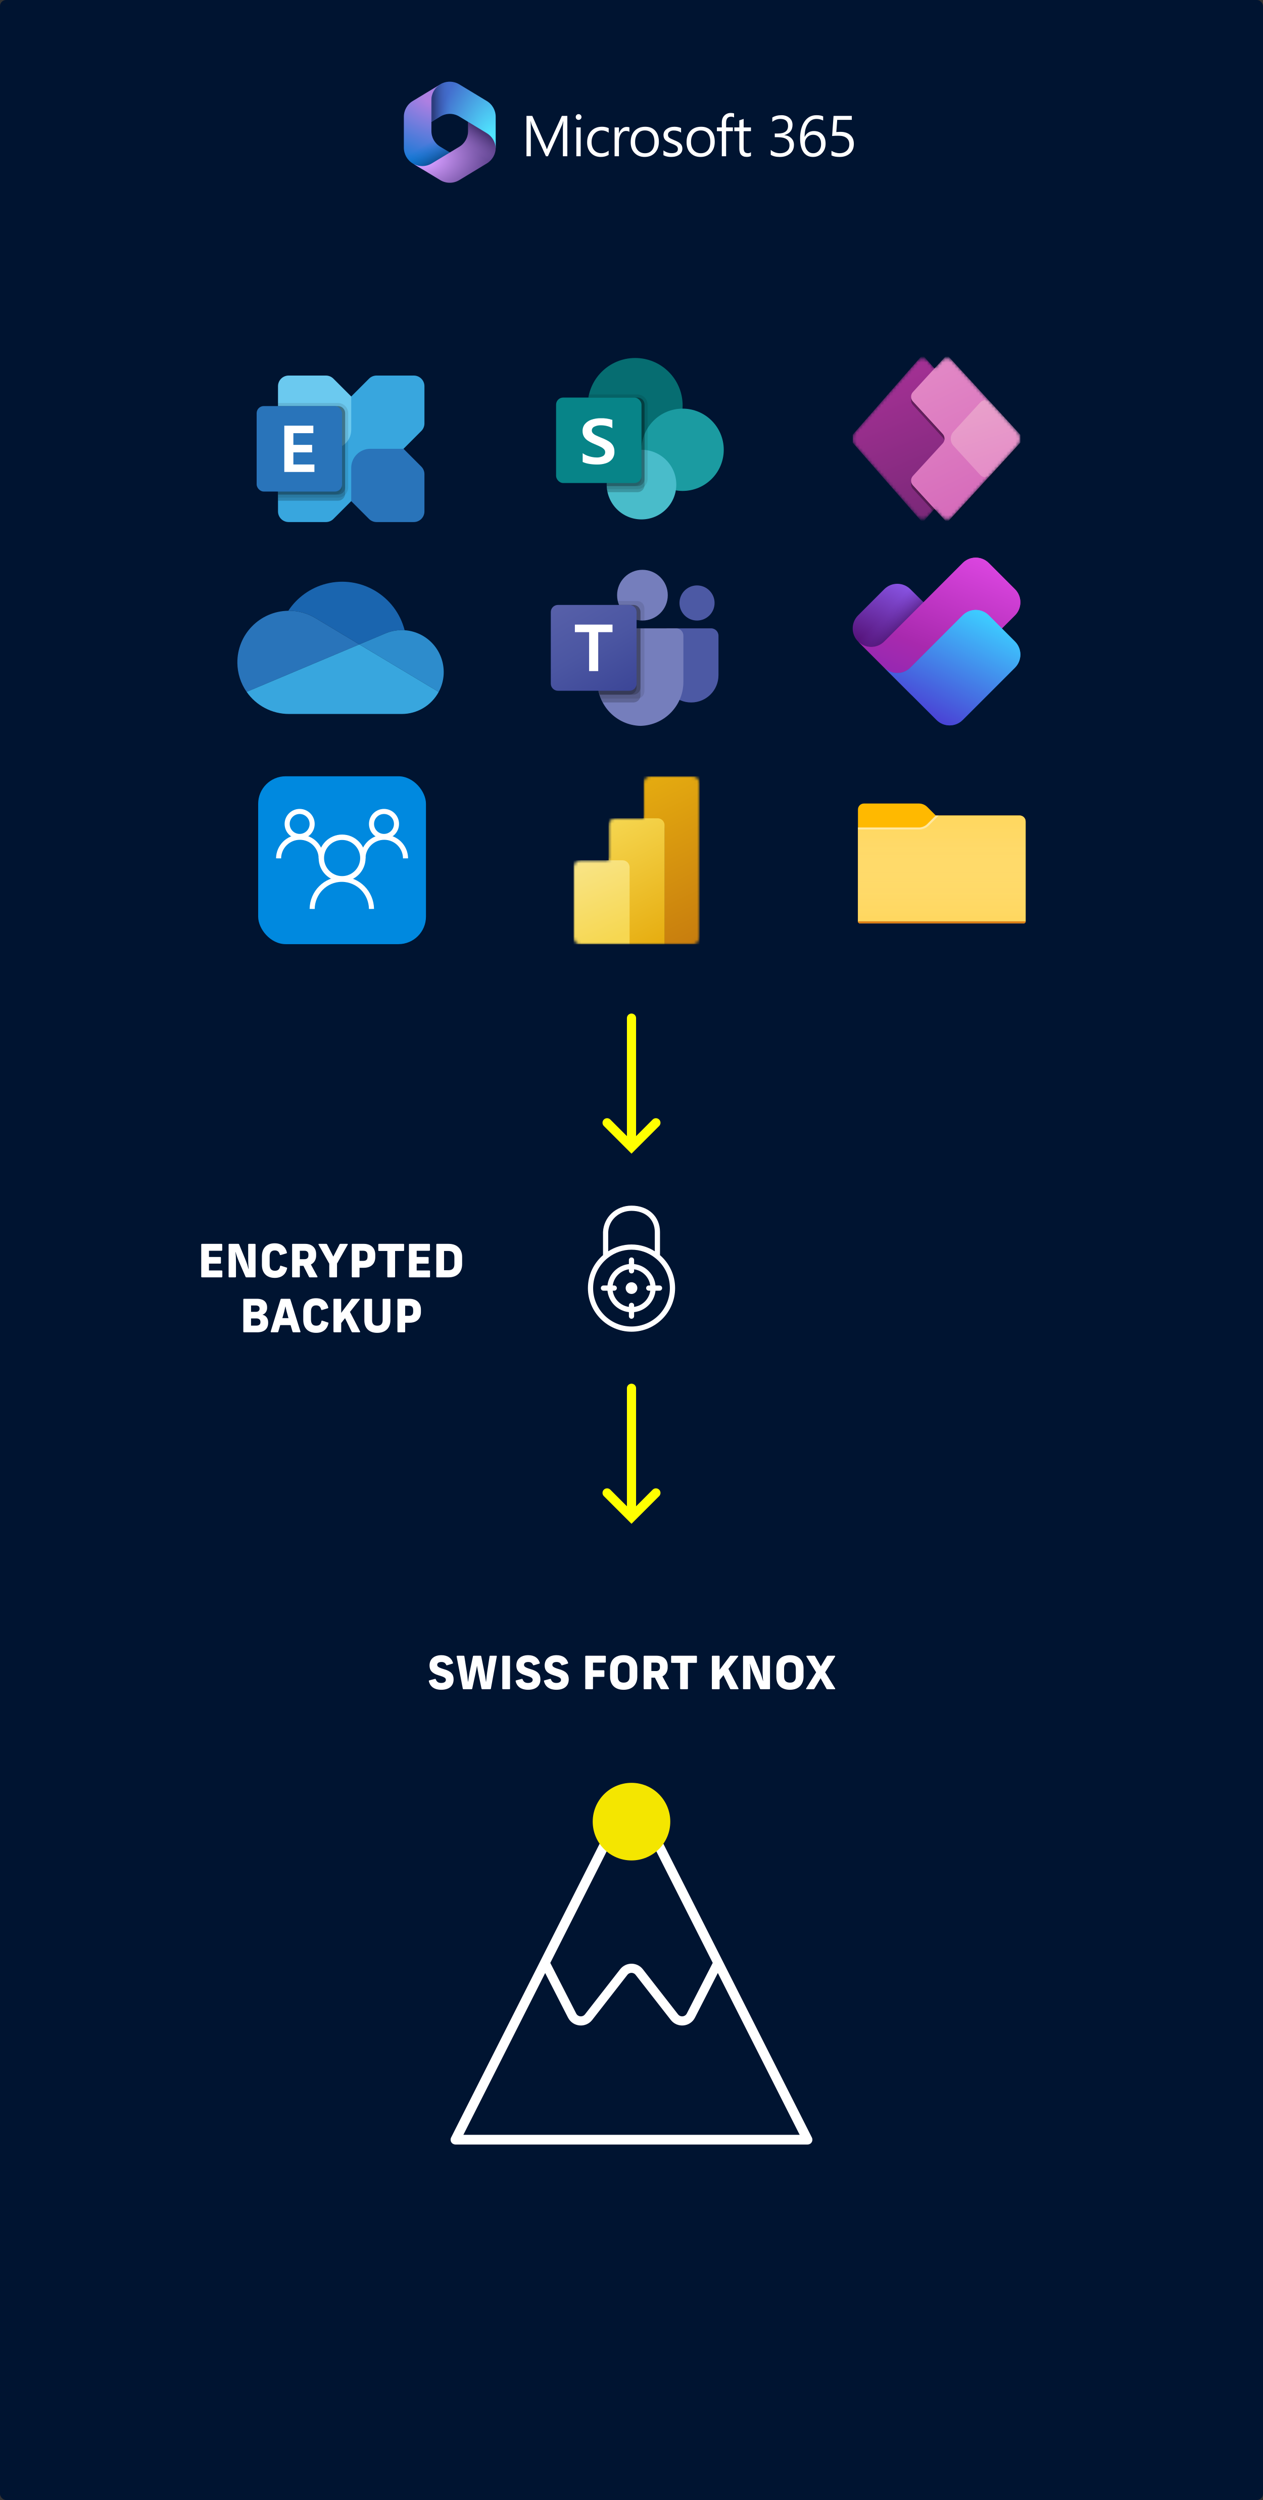 <?xml version="1.0" encoding="UTF-8"?>
<svg id="Icons" xmlns="http://www.w3.org/2000/svg" version="1.1" xmlns:xlink="http://www.w3.org/1999/xlink" viewBox="0 0 414 819.058">
  <rect x="0" y="0" width="414" height="819.058" fill="#333333" stroke="none"/>
  <!-- Generator: Adobe Illustrator 29.8.1, SVG Export Plug-In . SVG Version: 2.1.1 Build 2)  -->
  <defs>
    <style>
      .st0 {
        fill: #4c59a4;
      }

      .st1 {
        fill: url(#Unbenannter_Verlauf_20);
      }

      .st2 {
        fill-opacity: .24;
      }

      .st3 {
        fill: #078488;
      }

      .st4 {
        fill: #066d71;
      }

      .st5 {
        fill: url(#Unbenannter_Verlauf_8);
      }

      .st6 {
        clip-path: url(#clippath-4);
      }

      .st7, .st8, .st9, .st10, .st11, .st12 {
        fill: none;
      }

      .st7, .st9, .st11 {
        stroke: #fff;
      }

      .st7, .st10, .st12 {
        stroke-width: 3px;
      }

      .st13 {
        mask: url(#mask-1);
      }

      .st14 {
        fill: #001431;
      }

      .st15 {
        fill: url(#Unbenannter_Verlauf_3);
      }

      .st16 {
        fill: url(#Unbenannter_Verlauf_15);
      }

      .st17, .st18 {
        fill: #fff;
      }

      .st19 {
        mask: url(#mask);
      }

      .st20 {
        fill-opacity: .18;
      }

      .st21 {
        fill: #757ebc;
      }

      .st22 {
        fill: url(#Unbenannter_Verlauf_7);
      }

      .st23 {
        fill: url(#Unbenannter_Verlauf_12);
      }

      .st24 {
        fill: #1a65af;
      }

      .st25 {
        fill: url(#Unbenannter_Verlauf_6);
      }

      .st9 {
        stroke-width: 1.661px;
      }

      .st9, .st11 {
        stroke-miterlimit: 10;
      }

      .st26 {
        fill-opacity: .32;
      }

      .st27 {
        fill: url(#Unbenannter_Verlauf_5);
      }

      .st28 {
        fill: #6bc9ef;
      }

      .st29 {
        fill: url(#Unbenannter_Verlauf_19);
      }

      .st18 {
        opacity: .4;
      }

      .st18, .st30, .st31 {
        isolation: isolate;
      }

      .st32 {
        fill: #1b9ba1;
      }

      .st33 {
        clip-path: url(#clippath-1);
      }

      .st34 {
        fill: #49bcca;
      }

      .st35 {
        fill: url(#Unbenannter_Verlauf_10);
      }

      .st36 {
        fill: #da7b16;
      }

      .st10 {
        stroke-linejoin: round;
      }

      .st10, .st12 {
        stroke: #ff0;
        stroke-linecap: round;
      }

      .st37 {
        clip-path: url(#clippath-3);
      }

      .st38 {
        fill: #38a6de;
      }

      .st11 {
        stroke-width: 1.769px;
      }

      .st39 {
        fill: #0089df;
      }

      .st40 {
        fill: url(#Unbenannter_Verlauf_11);
      }

      .st41 {
        fill: url(#Unbenannter_Verlauf_17);
      }

      .st42 {
        fill: #ffb900;
      }

      .st43 {
        fill: url(#Unbenannter_Verlauf_22);
      }

      .st44 {
        fill: url(#Unbenannter_Verlauf_14);
      }

      .st30 {
        opacity: .2;
      }

      .st30, .st31 {
        fill: #010101;
      }

      .st45 {
        fill: url(#Unbenannter_Verlauf_4);
      }

      .st46 {
        fill: #f4e600;
      }

      .st47 {
        fill: #2d8ccc;
      }

      .st48 {
        fill: #2974ba;
      }

      .st31 {
        opacity: .1;
      }

      .st49 {
        clip-path: url(#clippath-2);
      }

      .st50 {
        fill: url(#Unbenannter_Verlauf_9);
      }

      .st51 {
        fill: url(#Unbenannter_Verlauf_18);
      }

      .st52 {
        clip-path: url(#clippath);
      }

      .st53 {
        fill: #ffd75e;
      }

      .st54 {
        fill: url(#Unbenannter_Verlauf_2);
      }

      .st55 {
        fill: url(#Unbenannter_Verlauf_13);
      }

      .st56 {
        fill: url(#Unbenannter_Verlauf_16);
      }

      .st57 {
        fill-opacity: .2;
      }
    </style>
    <radialGradient id="Unbenannter_Verlauf_9" data-name="Unbenannter Verlauf 9" cx="-3229.854" cy="1230.835" fx="-3229.854" fy="1230.835" r=".753" gradientTransform="translate(-104729.371 75838.256) rotate(110.528) scale(33.366 -58.197)" gradientUnits="userSpaceOnUse">
      <stop offset=".064" stop-color="#ae7fe2"/>
      <stop offset="1" stop-color="#0078d4"/>
    </radialGradient>
    <linearGradient id="Unbenannter_Verlauf_6" data-name="Unbenannter Verlauf 6" x1="147.279" y1="1224.767" x2="143.696" y2="1230.964" gradientTransform="translate(0 1275.793) scale(1 -1)" gradientUnits="userSpaceOnUse">
      <stop offset="0" stop-color="#114a8b"/>
      <stop offset="1" stop-color="#0078d4" stop-opacity="0"/>
    </linearGradient>
    <radialGradient id="Unbenannter_Verlauf_5" data-name="Unbenannter Verlauf 5" cx="-3086.714" cy="1158.282" fx="-3086.714" fy="1158.282" r=".753" gradientTransform="translate(98417.519 9610.272) rotate(-8.367) scale(31.05 -20.511)" gradientUnits="userSpaceOnUse">
      <stop offset=".134" stop-color="#d59dff"/>
      <stop offset="1" stop-color="#5e438f"/>
    </radialGradient>
    <linearGradient id="Unbenannter_Verlauf_4" data-name="Unbenannter Verlauf 4" x1="156.081" y1="1233.986" x2="152.242" y2="1228.481" gradientTransform="translate(0 1275.793) scale(1 -1)" gradientUnits="userSpaceOnUse">
      <stop offset="0" stop-color="#493474"/>
      <stop offset="1" stop-color="#8c66ba" stop-opacity="0"/>
    </linearGradient>
    <radialGradient id="Unbenannter_Verlauf_7" data-name="Unbenannter Verlauf 7" cx="-3320.907" cy="1156.664" fx="-3320.907" fy="1156.664" r=".753" gradientTransform="translate(-68139.933 -67336.672) rotate(-165.772) scale(24.923 -41.955)" gradientUnits="userSpaceOnUse">
      <stop offset=".059" stop-color="#50e6ff"/>
      <stop offset="1" stop-color="#436dcd"/>
    </radialGradient>
    <linearGradient id="Unbenannter_Verlauf_8" data-name="Unbenannter Verlauf 8" x1="142.145" y1="1238.114" x2="147.798" y2="1238.114" gradientTransform="translate(0 1275.793) scale(1 -1)" gradientUnits="userSpaceOnUse">
      <stop offset="0" stop-color="#2d3f80"/>
      <stop offset="1" stop-color="#436dcd" stop-opacity="0"/>
    </linearGradient>
    <linearGradient id="Unbenannter_Verlauf_3" data-name="Unbenannter Verlauf 3" x1="185.432" y1="-1283.699" x2="203.783" y2="-1251.917" gradientTransform="translate(0 1480.058)" gradientUnits="userSpaceOnUse">
      <stop offset="0" stop-color="#5760a9"/>
      <stop offset=".5" stop-color="#4b56a2"/>
      <stop offset="1" stop-color="#3c4697"/>
    </linearGradient>
    <clipPath id="clippath">
      <rect class="st8" x="279.504" y="182.695" width="54.963" height="54.963"/>
    </clipPath>
    <linearGradient id="Unbenannter_Verlauf_16" data-name="Unbenannter Verlauf 16" x1="299.748" y1="1080.01" x2="290.062" y2="1059.318" gradientTransform="translate(0 1273.903) scale(1 -1)" gradientUnits="userSpaceOnUse">
      <stop offset="0" stop-color="#8752e0"/>
      <stop offset="1" stop-color="#541278"/>
    </linearGradient>
    <linearGradient id="Unbenannter_Verlauf_15" data-name="Unbenannter Verlauf 15" x1="297.532" y1="1064.672" x2="289.655" y2="1072.406" gradientTransform="translate(0 1273.903) scale(1 -1)" gradientUnits="userSpaceOnUse">
      <stop offset=".122" stop-color="#3d0d59"/>
      <stop offset="1" stop-color="#7034b0" stop-opacity="0"/>
    </linearGradient>
    <linearGradient id="Unbenannter_Verlauf_14" data-name="Unbenannter Verlauf 14" x1="317.595" y1="1092.866" x2="298.1" y2="1046.104" gradientTransform="translate(0 1273.903) scale(1 -1)" gradientUnits="userSpaceOnUse">
      <stop offset="0" stop-color="#db45e0"/>
      <stop offset="1" stop-color="#6c0f71"/>
    </linearGradient>
    <linearGradient id="Unbenannter_Verlauf_13" data-name="Unbenannter Verlauf 13" x1="317.595" y1="1092.866" x2="298.1" y2="1046.104" gradientTransform="translate(0 1273.903) scale(1 -1)" gradientUnits="userSpaceOnUse">
      <stop offset="0" stop-color="#db45e0"/>
      <stop offset=".677" stop-color="#a829ae"/>
      <stop offset="1" stop-color="#8f28b3"/>
    </linearGradient>
    <linearGradient id="Unbenannter_Verlauf_12" data-name="Unbenannter Verlauf 12" x1="316.547" y1="1075.045" x2="307.387" y2="1037.26" gradientTransform="translate(0 1273.903) scale(1 -1)" gradientUnits="userSpaceOnUse">
      <stop offset="0" stop-color="#3dcbff"/>
      <stop offset="1" stop-color="#00479e"/>
    </linearGradient>
    <linearGradient id="Unbenannter_Verlauf_11" data-name="Unbenannter Verlauf 11" x1="320.735" y1="1073.305" x2="303.118" y2="1038.93" gradientTransform="translate(0 1273.903) scale(1 -1)" gradientUnits="userSpaceOnUse">
      <stop offset="0" stop-color="#3dcbff"/>
      <stop offset="1" stop-color="#4a40d4"/>
    </linearGradient>
    <clipPath id="clippath-1">
      <rect class="st8" x="279.504" y="116.249" width="54.963" height="54.963"/>
    </clipPath>
    <clipPath id="clippath-2">
      <rect class="st8" x="279.504" y="116.249" width="54.963" height="54.963"/>
    </clipPath>
    <clipPath id="clippath-3">
      <rect class="st8" x="279.504" y="116.249" width="54.963" height="54.963"/>
    </clipPath>
    <mask id="mask" x="278.359" y="116.249" width="57.253" height="56.108" maskUnits="userSpaceOnUse">
      <g id="mask0">
        <path class="st17" d="M280.338,141.468c-1.133,1.295-1.133,3.229,0,4.524l20.343,23.25c.912,1.043,2.535,1.043,3.447,0l2.191-2.504,2.412,2.632c.908.99,2.469.99,3.376,0l21.375-23.319c1.204-1.313,1.204-3.329,0-4.642l-21.375-23.319c-.908-.99-2.469-.99-3.376,0l-2.412,2.632-2.191-2.504c-.912-1.043-2.535-1.043-3.447,0l-20.343,23.25Z"/>
      </g>
    </mask>
    <linearGradient id="Unbenannter_Verlauf_19" data-name="Unbenannter Verlauf 19" x1="314.571" y1="1100.409" x2="282.509" y2="1178.846" gradientTransform="translate(0 1273.903) scale(1 -1)" gradientUnits="userSpaceOnUse">
      <stop offset="0" stop-color="#742774"/>
      <stop offset="1" stop-color="#bb35a4"/>
    </linearGradient>
    <linearGradient id="Unbenannter_Verlauf_18" data-name="Unbenannter Verlauf 18" x1="300.034" y1="1158.712" x2="326.37" y2="1103.749" gradientTransform="translate(0 1273.903) scale(1 -1)" gradientUnits="userSpaceOnUse">
      <stop offset="0" stop-color="#e48cc7"/>
      <stop offset="1" stop-color="#d467b9"/>
    </linearGradient>
    <linearGradient id="Unbenannter_Verlauf_17" data-name="Unbenannter Verlauf 17" x1="319.519" y1="1142.522" x2="327.534" y2="1117.903" gradientTransform="translate(0 1273.903) scale(1 -1)" gradientUnits="userSpaceOnUse">
      <stop offset="0" stop-color="#e9a1cb"/>
      <stop offset="1" stop-color="#e48cc7"/>
    </linearGradient>
    <clipPath id="clippath-4">
      <rect class="st8" x="181.137" y="254.324" width="55.062" height="55.062"/>
    </clipPath>
    <mask id="mask-1" x="188.02" y="254.324" width="41.296" height="56.209" maskUnits="userSpaceOnUse">
      <g id="mask01" data-name="mask0">
        <path class="st17" d="M210.962,256.618c0-1.267,1.027-2.294,2.294-2.294h13.765c1.267,0,2.294,1.027,2.294,2.294v50.473c0,1.267-1.027,2.294-2.294,2.294h-36.708c-1.267,0-2.294-1.027-2.294-2.294v-22.942c0-1.267,1.027-2.294,2.294-2.294h9.177v-11.471c0-1.267,1.027-2.294,2.294-2.294h9.177v-11.471Z"/>
      </g>
    </mask>
    <linearGradient id="Unbenannter_Verlauf_20" data-name="Unbenannter Verlauf 20" x1="207.288" y1="1019.289" x2="231.491" y2="967.986" gradientTransform="translate(0 1273.903) scale(1 -1)" gradientUnits="userSpaceOnUse">
      <stop offset="0" stop-color="#e6ad10"/>
      <stop offset="1" stop-color="#c87e0e"/>
    </linearGradient>
    <linearGradient id="Unbenannter_Verlauf_10" data-name="Unbenannter Verlauf 10" x1="197.976" y1="1005.033" x2="218.331" y2="965.557" gradientTransform="translate(0 1273.903) scale(1 -1)" gradientUnits="userSpaceOnUse">
      <stop offset="0" stop-color="#f6d751"/>
      <stop offset="1" stop-color="#e6ad10"/>
    </linearGradient>
    <linearGradient id="Unbenannter_Verlauf_2" data-name="Unbenannter Verlauf 2" x1="190.552" y1="993.117" x2="201.8" y2="966.459" gradientTransform="translate(0 1273.903) scale(1 -1)" gradientUnits="userSpaceOnUse">
      <stop offset="0" stop-color="#f9e589"/>
      <stop offset="1" stop-color="#f6d751"/>
    </linearGradient>
    <linearGradient id="Unbenannter_Verlauf_22" data-name="Unbenannter Verlauf 22" x1="308.712" y1="1006.726" x2="308.712" y2="971.393" gradientTransform="translate(0 1273.903) scale(1 -1)" gradientUnits="userSpaceOnUse">
      <stop offset="0" stop-color="#fff" stop-opacity="0"/>
      <stop offset="1" stop-color="#ffd75e" stop-opacity=".3"/>
    </linearGradient>
  </defs>
  <rect class="st14" y="0" width="414" height="819.058" rx="2" ry="2"/>
  <g>
    <path class="st17" d="M140.572,550.792c-.029-.135.016-.225.165-.27l1.83-.48c.15-.045.226.015.285.15.3.81.825,1.185,1.77,1.185.99,0,1.53-.405,1.53-1.02,0-.555-.375-.9-2.34-1.47-2.22-.645-3.015-1.695-3.015-3.225,0-2.145,1.56-3.39,3.885-3.39,1.935,0,3.3.87,3.795,2.505.045.135-.016.225-.15.27l-1.8.54c-.135.045-.225-.015-.285-.15-.285-.645-.75-.93-1.545-.93-.779,0-1.38.27-1.38.945,0,.525.375.885,2.355,1.455,2.22.645,3.015,1.68,3.015,3.27,0,2.175-1.5,3.435-4.035,3.435-2.279,0-3.675-1.035-4.08-2.82Z"/>
    <path class="st17" d="M151.702,553.237l-2.024-10.545c-.03-.165.06-.24.21-.24h2.085c.135,0,.225.06.24.21l.81,5.22c.12.81.3,2.295.375,3.105h.045c.105-.705.33-2.34.495-3.12l1.095-5.22c.03-.135.12-.195.255-.195h2.205c.135,0,.226.06.255.195l1.05,5.25c.165.795.391,2.295.495,3.09h.045c.091-.855.21-2.175.346-3.09l.795-5.235c.015-.15.104-.21.239-.21h1.92c.15,0,.24.075.21.24l-1.935,10.53c-.03.135-.104.21-.24.21h-2.579c-.136,0-.226-.06-.256-.195l-1.005-4.83c-.165-.81-.33-1.8-.465-2.61h-.029c-.165.915-.33,1.83-.495,2.595l-1.051,4.845c-.029.12-.119.195-.255.195h-2.579c-.136,0-.226-.06-.256-.195Z"/>
    <path class="st17" d="M164.648,553.207v-10.529c0-.135.09-.225.225-.225h2.085c.135,0,.225.09.225.225v10.529c0,.135-.09.225-.225.225h-2.085c-.135,0-.225-.09-.225-.225Z"/>
    <path class="st17" d="M169.027,550.792c-.029-.135.016-.225.165-.27l1.83-.48c.15-.045.226.015.285.15.3.81.825,1.185,1.77,1.185.99,0,1.53-.405,1.53-1.02,0-.555-.375-.9-2.34-1.47-2.22-.645-3.015-1.695-3.015-3.225,0-2.145,1.56-3.39,3.885-3.39,1.935,0,3.3.87,3.795,2.505.045.135-.016.225-.15.27l-1.8.54c-.135.045-.225-.015-.285-.15-.285-.645-.75-.93-1.545-.93-.779,0-1.38.27-1.38.945,0,.525.375.885,2.355,1.455,2.22.645,3.015,1.68,3.015,3.27,0,2.175-1.5,3.435-4.035,3.435-2.279,0-3.675-1.035-4.08-2.82Z"/>
    <path class="st17" d="M178.312,550.792c-.029-.135.016-.225.165-.27l1.83-.48c.15-.045.226.015.285.15.3.81.825,1.185,1.77,1.185.99,0,1.53-.405,1.53-1.02,0-.555-.375-.9-2.34-1.47-2.22-.645-3.015-1.695-3.015-3.225,0-2.145,1.56-3.39,3.885-3.39,1.935,0,3.3.87,3.795,2.505.045.135-.016.225-.15.27l-1.8.54c-.135.045-.225-.015-.285-.15-.285-.645-.75-.93-1.545-.93-.779,0-1.38.27-1.38.945,0,.525.375.885,2.355,1.455,2.22.645,3.015,1.68,3.015,3.27,0,2.175-1.5,3.435-4.035,3.435-2.279,0-3.675-1.035-4.08-2.82Z"/>
    <path class="st17" d="M191.842,553.207v-10.529c0-.135.09-.225.225-.225h6.285c.135,0,.225.09.225.225v1.815c0,.135-.09.225-.225.225h-3.976v2.49h3.511c.135,0,.225.09.225.225v1.725c0,.135-.09.225-.225.225h-3.511v3.825c0,.135-.09.225-.225.225h-2.085c-.135,0-.225-.09-.225-.225Z"/>
    <path class="st17" d="M199.986,549.337v-2.73c0-2.715,1.605-4.335,4.44-4.335,3.119,0,4.47,1.98,4.47,4.275v2.73c0,2.355-1.351,4.335-4.485,4.335-3.029,0-4.425-1.845-4.425-4.275ZM204.442,551.272c1.485,0,1.92-.9,1.92-1.995v-2.67c0-1.095-.435-1.995-1.92-1.995-1.5,0-1.92.9-1.92,1.995v2.67c0,1.095.42,1.995,1.92,1.995Z"/>
    <path class="st17" d="M210.983,553.207v-10.529c0-.135.09-.225.225-.225h4.02c2.355,0,3.63,1.38,3.63,3.36v.465c0,1.32-.614,2.385-1.725,2.94l2.145,3.945c.075.15.016.27-.149.27h-2.34c-.12,0-.21-.045-.271-.165l-1.829-3.615h-1.171v3.555c0,.135-.09.225-.225.225h-2.085c-.135,0-.225-.09-.225-.225ZM215.032,547.477c.885,0,1.29-.465,1.29-1.215v-.315c0-.765-.405-1.23-1.29-1.23h-1.516v2.76h1.516Z"/>
    <path class="st17" d="M222.951,553.207v-8.415h-2.744c-.135,0-.226-.09-.226-.225v-1.89c0-.135.091-.225.226-.225h8.01c.135,0,.225.09.225.225v1.89c0,.135-.09.225-.225.225h-2.73v8.415c0,.135-.09.225-.225.225h-2.085c-.135,0-.226-.09-.226-.225Z"/>
    <path class="st17" d="M233.347,553.207v-10.529c0-.135.09-.225.225-.225h2.085c.135,0,.225.09.225.225v4.395l3.36-4.485c.075-.105.15-.135.27-.135h2.295c.181,0,.256.12.136.27l-3.181,4.035,3.301,6.405c.074.15,0,.27-.165.27h-2.325c-.12,0-.195-.06-.255-.165l-2.175-4.47-1.261,1.605v2.805c0,.135-.09.225-.225.225h-2.085c-.135,0-.225-.09-.225-.225Z"/>
    <path class="st17" d="M243.562,553.207v-10.529c0-.135.09-.225.225-.225h2.955c.12,0,.225.06.27.18l1.995,4.845c.465,1.11.84,2.354,1.095,3.255h.046c-.105-.945-.165-1.95-.165-3.015v-5.04c0-.135.09-.225.225-.225h1.965c.135,0,.225.09.225.225v10.529c0,.135-.09.225-.225.225h-2.79c-.12,0-.21-.045-.255-.165l-2.115-4.86c-.479-1.11-.915-2.385-1.154-3.285h-.045c.104.945.165,1.98.165,3.045v5.04c0,.135-.091.225-.226.225h-1.965c-.135,0-.225-.09-.225-.225Z"/>
    <path class="st17" d="M254.482,549.337v-2.73c0-2.715,1.605-4.335,4.44-4.335,3.119,0,4.47,1.98,4.47,4.275v2.73c0,2.355-1.351,4.335-4.485,4.335-3.029,0-4.425-1.845-4.425-4.275ZM258.937,551.272c1.485,0,1.92-.9,1.92-1.995v-2.67c0-1.095-.435-1.995-1.92-1.995-1.5,0-1.92.9-1.92,1.995v2.67c0,1.095.42,1.995,1.92,1.995Z"/>
    <path class="st17" d="M270.906,553.282l-1.92-3.465-2.04,3.465c-.06.105-.149.15-.27.15h-2.265c-.181,0-.24-.12-.15-.27l3.255-5.265-3.165-5.175c-.09-.15-.03-.27.15-.27h2.385c.12,0,.21.03.27.15l1.891,3.345,1.994-3.345c.061-.105.15-.15.271-.15h2.265c.18,0,.24.12.15.27l-3.255,5.16,3.27,5.28c.09.15.03.27-.15.27h-2.414c-.12,0-.21-.03-.271-.15Z"/>
  </g>
  <g>
    <g>
      <path class="st17" d="M151.885,699.421h110.243l-55.123-108.966-55.119,108.966ZM264.706,702.592h-115.419c-.541,0-1.054-.278-1.349-.744-.282-.465-.314-1.058-.064-1.556l57.701-114.082c.561-1.086,2.299-1.086,2.844,0l57.701,114.082c.247.497.231,1.074-.064,1.556-.278.465-.792.744-1.353.744Z"/>
      <circle class="st46" cx="207" cy="596.812" r="12.714"/>
    </g>
    <path class="st7" d="M178.566,642.843l8.967,17.507c1.072,2.094,3.955,2.368,5.403.513l11.527-14.769c1.289-1.651,3.786-1.651,5.075,0l11.527,14.769c1.447,1.854,4.33,1.581,5.403-.513l8.967-17.507"/>
  </g>
  <g>
    <g>
      <path class="st12" d="M215,367.847l-8,8-8-8"/>
      <path class="st10" d="M207,374.847v-41.287"/>
    </g>
    <g>
      <path class="st12" d="M215,489.113l-8,8-8-8"/>
      <path class="st10" d="M207,496.113v-41.287"/>
    </g>
    <g>
      <path class="st17" d="M216.341,411.22v-7.596c0-5.082-3.84-8.631-9.339-8.631-5.064,0-9.079,3.699-9.339,8.631v7.594c-3.026,2.622-4.951,6.483-4.951,10.792,0,7.88,6.411,14.291,14.29,14.291,7.878,0,14.288-6.411,14.288-14.291,0-4.308-1.924-8.168-4.948-10.79ZM207.001,434.593c-6.938,0-12.582-5.645-12.582-12.583,0-4.027,1.909-7.609,4.86-9.914h.087v-.065c2.12-1.626,4.762-2.604,7.635-2.604,2.871,0,5.513.978,7.632,2.604v.066h.088c2.951,2.305,4.86,5.887,4.86,9.914,0,6.938-5.643,12.583-12.58,12.583ZM199.366,403.672c.213-3.974,3.496-6.971,7.635-6.971,4.565,0,7.632,2.782,7.632,6.923v6.326c-2.211-1.405-4.824-2.231-7.632-2.231-2.809,0-5.423.826-7.635,2.232l-0-6.279Z"/>
      <path class="st17" d="M216.193,421.159h-1.316c-.396-3.689-3.334-6.627-7.024-7.024v-1.316c0-.472-.382-.856-.853-.856-.472,0-.855.384-.855.856v1.316c-3.689.398-6.627,3.335-7.024,7.023h-1.315c-.47,0-.852.382-.852.852s.382.852.852.852h1.315c.397,3.688,3.334,6.625,7.024,7.023v1.316c0,.472.384.856.855.856.47,0,.853-.384.853-.856v-1.315c3.689-.397,6.627-3.334,7.024-7.024h1.316c.47,0,.852-.382.852-.852s-.382-.852-.852-.852ZM207.001,426.814c-.472,0-.855.382-.855.852v.499c-2.746-.38-4.919-2.555-5.298-5.302h.495c.472,0,.855-.382.855-.852s-.383-.852-.855-.852h-.495c.379-2.746,2.552-4.921,5.298-5.302v.498c0,.47.384.852.855.852.47,0,.853-.382.853-.852v-.498c2.745.379,4.919,2.555,5.298,5.302h-.494c-.47,0-.853.382-.853.852s.382.852.853.852h.494c-.379,2.747-2.553,4.923-5.298,5.302v-.499c0-.47-.382-.852-.853-.852Z"/>
      <path class="st17" d="M208.914,422.01c0-1.057-.858-1.916-1.913-1.916-1.056,0-1.915.859-1.915,1.916s.859,1.916,1.915,1.916c1.055,0,1.913-.859,1.913-1.916Z"/>
    </g>
  </g>
  <g>
    <path class="st17" d="M65.964,418.266v-10.529c0-.135.09-.225.225-.225h6.435c.136,0,.226.09.226.225v1.815c0,.135-.09.225-.226.225h-4.125v2.04h3.69c.135,0,.225.09.225.225v1.725c0,.135-.09.225-.225.225h-3.69v2.235h4.155c.135,0,.225.09.225.225v1.815c0,.135-.09.225-.225.225h-6.465c-.135,0-.225-.09-.225-.225Z"/>
    <path class="st17" d="M74.934,418.266v-10.529c0-.135.09-.225.225-.225h2.955c.12,0,.225.06.27.18l1.995,4.845c.465,1.11.84,2.354,1.095,3.255h.046c-.105-.945-.165-1.95-.165-3.015v-5.04c0-.135.09-.225.225-.225h1.965c.135,0,.225.09.225.225v10.529c0,.135-.09.225-.225.225h-2.79c-.12,0-.21-.045-.255-.165l-2.115-4.86c-.479-1.11-.915-2.385-1.154-3.285h-.045c.104.945.165,1.98.165,3.045v5.04c0,.135-.091.225-.226.225h-1.965c-.135,0-.225-.09-.225-.225Z"/>
    <path class="st17" d="M85.854,414.396v-2.79c0-2.67,1.561-4.275,4.185-4.275,2.445,0,3.63,1.38,4.005,3.03.03.135-.029.225-.165.27l-1.874.555c-.136.045-.24-.015-.285-.165-.21-.72-.525-1.35-1.65-1.35-1.305,0-1.68.9-1.68,1.995v2.67c0,1.095.375,1.995,1.725,1.995,1.17,0,1.545-.66,1.695-1.485.015-.15.135-.21.27-.165l1.875.6c.136.045.195.105.165.195-.314,1.665-1.47,3.195-4.034,3.195-2.896,0-4.23-1.845-4.23-4.275Z"/>
    <path class="st17" d="M95.754,418.266v-10.529c0-.135.09-.225.225-.225h4.02c2.355,0,3.63,1.38,3.63,3.36v.465c0,1.32-.614,2.385-1.725,2.94l2.145,3.945c.075.15.016.27-.149.27h-2.34c-.12,0-.21-.045-.271-.165l-1.829-3.615h-1.171v3.555c0,.135-.09.225-.225.225h-2.085c-.135,0-.225-.09-.225-.225ZM99.804,412.537c.885,0,1.29-.465,1.29-1.215v-.315c0-.765-.405-1.23-1.29-1.23h-1.516v2.76h1.516Z"/>
    <path class="st17" d="M107.933,418.266v-4.26l-3.51-6.225c-.09-.165-.015-.27.165-.27h2.34c.12,0,.21.045.271.165l2.055,4.02,2.055-4.02c.061-.12.15-.165.271-.165h2.234c.181,0,.255.105.165.27l-3.51,6.195v4.29c0,.135-.09.225-.225.225h-2.085c-.136,0-.226-.09-.226-.225Z"/>
    <path class="st17" d="M115.314,418.266v-10.529c0-.135.09-.225.225-.225h3.705c2.43,0,3.765,1.455,3.765,3.54v.78c0,2.16-1.335,3.525-3.75,3.525h-1.41v2.91c0,.135-.09.225-.225.225h-2.085c-.135,0-.225-.09-.225-.225ZM119.064,413.091c1.05,0,1.409-.48,1.409-1.425v-.435c0-.915-.359-1.455-1.409-1.455h-1.216v3.315h1.216Z"/>
    <path class="st17" d="M126.968,418.266v-8.415h-2.744c-.135,0-.226-.09-.226-.225v-1.89c0-.135.091-.225.226-.225h8.01c.135,0,.225.09.225.225v1.89c0,.135-.09.225-.225.225h-2.73v8.415c0,.135-.09.225-.225.225h-2.085c-.135,0-.226-.09-.226-.225Z"/>
    <path class="st17" d="M134.049,418.266v-10.529c0-.135.09-.225.225-.225h6.435c.136,0,.226.09.226.225v1.815c0,.135-.09.225-.226.225h-4.125v2.04h3.69c.135,0,.225.09.225.225v1.725c0,.135-.09.225-.225.225h-3.69v2.235h4.155c.135,0,.225.09.225.225v1.815c0,.135-.09.225-.225.225h-6.465c-.135,0-.225-.09-.225-.225Z"/>
    <path class="st17" d="M143.019,418.266v-10.529c0-.135.09-.225.225-.225h3.765c3.12,0,4.47,1.98,4.47,4.275v2.37c0,2.355-1.35,4.335-4.484,4.335h-3.75c-.135,0-.225-.09-.225-.225ZM147.024,416.151c1.484,0,1.92-.9,1.92-1.995v-2.31c0-1.095-.436-1.995-1.92-1.995h-1.471v6.3h1.471Z"/>
    <path class="st17" d="M79.756,436.266v-10.529c0-.135.09-.225.225-.225h4.275c2.1,0,3.3,1.035,3.3,2.835v.135c0,1.095-.601,1.935-1.53,2.25,1.17.285,1.875,1.185,1.875,2.505v.135c0,1.995-1.29,3.12-3.57,3.12h-4.35c-.135,0-.225-.09-.225-.225ZM83.896,429.787c.735,0,1.185-.39,1.185-1.005v-.105c0-.615-.449-.975-1.185-.975h-1.605v2.085h1.605ZM84.046,434.301c.824,0,1.319-.405,1.319-1.065v-.195c0-.69-.479-1.095-1.319-1.095h-1.756v2.355h1.756Z"/>
    <path class="st17" d="M88.74,436.236l3.24-10.544c.03-.12.135-.18.255-.18h2.685c.12,0,.21.045.256.18l3.3,10.544c.045.165-.03.255-.195.255h-2.13c-.12,0-.225-.075-.255-.195l-.646-2.16h-3.39l-.645,2.16c-.03.12-.136.195-.255.195h-2.025c-.15,0-.24-.09-.195-.255ZM94.575,431.856l-.149-.48c-.301-1.02-.676-2.415-.825-3.315h-.061c-.165.825-.524,2.265-.854,3.36l-.135.435h2.024Z"/>
    <path class="st17" d="M99.405,432.396v-2.79c0-2.67,1.561-4.275,4.185-4.275,2.445,0,3.63,1.38,4.005,3.03.03.135-.029.225-.165.27l-1.874.555c-.136.045-.24-.015-.285-.165-.21-.72-.525-1.35-1.65-1.35-1.305,0-1.68.9-1.68,1.995v2.67c0,1.095.375,1.995,1.725,1.995,1.17,0,1.545-.66,1.695-1.485.015-.15.135-.21.27-.165l1.875.6c.135.045.195.105.165.195-.314,1.665-1.47,3.195-4.034,3.195-2.896,0-4.23-1.845-4.23-4.275Z"/>
    <path class="st17" d="M109.306,436.266v-10.529c0-.135.09-.225.225-.225h2.085c.135,0,.225.09.225.225v4.395l3.36-4.485c.075-.105.15-.135.27-.135h2.295c.181,0,.256.12.136.27l-3.181,4.035,3.301,6.405c.074.15,0,.27-.165.27h-2.325c-.12,0-.195-.06-.255-.165l-2.175-4.47-1.261,1.605v2.805c0,.135-.09.225-.225.225h-2.085c-.135,0-.225-.09-.225-.225Z"/>
    <path class="st17" d="M119.431,432.576v-6.839c0-.135.09-.225.225-.225h2.085c.135,0,.225.09.225.225v6.78c0,1.005.375,1.815,1.726,1.815,1.35,0,1.739-.81,1.739-1.815v-6.78c0-.135.091-.225.226-.225h2.085c.135,0,.225.09.225.225v6.78c0,2.25-1.305,4.155-4.305,4.155-2.895,0-4.229-1.77-4.229-4.095Z"/>
    <path class="st17" d="M130.276,436.266v-10.529c0-.135.09-.225.225-.225h3.705c2.43,0,3.765,1.455,3.765,3.54v.78c0,2.16-1.335,3.525-3.75,3.525h-1.41v2.91c0,.135-.09.225-.225.225h-2.085c-.135,0-.225-.09-.225-.225ZM134.026,431.091c1.05,0,1.409-.48,1.409-1.425v-.435c0-.915-.359-1.455-1.409-1.455h-1.216v3.315h1.216Z"/>
  </g>
  <g>
    <g>
      <g>
        <path class="st17" d="M184.513,51.197v-8.938c0-.678.046-1.53.137-2.555h-.043c-.159.627-.29,1.042-.393,1.248l-4.614,10.245h-.649l-4.605-10.177c-.12-.268-.248-.706-.385-1.316h-.043c.052.467.077,1.311.077,2.529v8.963h-1.418v-13.235h1.896l4.145,9.322c.324.735.529,1.256.615,1.564h.06c.171-.461.385-.997.641-1.606l4.238-9.279h1.794v13.235h-1.452Z"/>
        <path class="st17" d="M188.726,38.346c0-.268.09-.494.27-.679s.397-.278.653-.278c.268,0,.494.094.68.282.185.188.277.413.277.675,0,.251-.093.47-.277.658-.186.188-.412.282-.68.282s-.488-.091-.662-.273-.261-.404-.261-.666ZM188.922,51.197v-9.45h1.419v9.45h-1.419Z"/>
        <path class="st17" d="M199.5,50.752c-.734.444-1.589.666-2.563.666-1.339,0-2.419-.437-3.242-1.312s-1.235-2.012-1.235-3.414c0-1.566.444-2.82,1.333-3.76s2.071-1.41,3.547-1.41c.814,0,1.54.154,2.179.461v1.495c-.707-.496-1.462-.743-2.265-.743-.969,0-1.768.349-2.396,1.046-.63.698-.944,1.625-.944,2.781,0,1.128.293,2.017.88,2.666s1.376.974,2.367.974c.837,0,1.617-.276,2.341-.829v1.375Z"/>
        <path class="st17" d="M206.311,43.207c-.262-.199-.641-.299-1.136-.299-.667,0-1.215.317-1.646.953-.43.635-.645,1.468-.645,2.499v4.836h-1.427v-9.45h1.427v1.957h.043c.216-.672.547-1.193.991-1.563s.934-.556,1.47-.556c.404,0,.712.043.922.128v1.495Z"/>
        <path class="st17" d="M206.73,46.591c0-1.572.429-2.81,1.286-3.713.857-.902,2.023-1.354,3.499-1.354,1.39,0,2.479.436,3.269,1.307s1.184,2.077,1.184,3.614c0,1.493-.428,2.695-1.282,3.606-.854.912-1.985,1.367-3.392,1.367-1.361,0-2.463-.438-3.303-1.316-.84-.877-1.261-2.048-1.261-3.512ZM208.183,46.531c0,1.117.292,2.008.876,2.675s1.362 1,2.337 1c.991,0,1.759-.325,2.303-.974s.815-1.561.815-2.734c0-1.202-.269-2.129-.807-2.781-.539-.652-1.31-.978-2.312-.978-.98,0-1.761.337-2.342,1.012-.581.675-.871,1.602-.871,2.781Z"/>
        <path class="st17" d="M217.471,49.274c.826.609,1.731.914,2.717.914,1.345,0,2.017-.453,2.017-1.358,0-.399-.146-.724-.439-.974-.294-.25-.87-.539-1.73-.863-1.025-.404-1.706-.812-2.042-1.222-.337-.41-.505-.92-.505-1.529,0-.809.347-1.464,1.039-1.965.691-.501,1.542-.752,2.55-.752.81,0,1.532.143,2.171.427v1.487c-.695-.456-1.495-.684-2.401-.684-.559,0-1.013.125-1.362.376-.351.25-.526.581-.526.991s.121.723.363.94c.242.216.788.498,1.637.846,1.076.41,1.799.825,2.166,1.243.367.419.551.933.551,1.542,0,.843-.346,1.508-1.038,1.995-.692.487-1.579.73-2.661.73-.975,0-1.809-.191-2.504-.572v-1.572Z"/>
        <path class="st17" d="M225.05,46.591c0-1.572.429-2.81,1.286-3.713.857-.902,2.023-1.354,3.499-1.354,1.39,0,2.479.436,3.269,1.307s1.184,2.077,1.184,3.614c0,1.493-.428,2.695-1.282,3.606-.854.912-1.985,1.367-3.392,1.367-1.361,0-2.463-.438-3.303-1.316-.84-.877-1.261-2.048-1.261-3.512ZM226.503,46.531c0,1.117.292,2.008.876,2.675s1.362 1,2.337 1c.991,0,1.759-.325,2.303-.974s.815-1.561.815-2.734c0-1.202-.269-2.129-.807-2.781-.539-.652-1.31-.978-2.312-.978-.98,0-1.761.337-2.342,1.012-.581.675-.871,1.602-.871,2.781Z"/>
        <path class="st17" d="M240.618,38.474c-.302-.166-.638-.248-1.008-.248-1.065,0-1.598.678-1.598,2.034v1.487h2.213v1.23h-2.213v8.22h-1.41v-8.22h-1.615v-1.23h1.615v-1.555c0-.997.283-1.777.851-2.341.566-.564,1.263-.846,2.089-.846.462,0,.82.054,1.076.162v1.308Z"/>
        <path class="st17" d="M246.156,51.103c-.348.199-.807.299-1.376.299-1.623,0-2.436-.914-2.436-2.743v-5.682h-1.641v-1.23h1.641v-2.324l1.419-.461v2.786h2.393v1.23h-2.393v5.426c0,.644.108,1.102.324,1.375.217.273.578.41,1.086.41.393,0,.72-.105.982-.316v1.23Z"/>
      </g>
      <g>
        <path class="st17" d="M252.645,49.129c.905.718,1.925,1.077,3.059,1.077.912,0,1.653-.23,2.227-.692.572-.461.858-1.097.858-1.906,0-1.766-1.245-2.648-3.734-2.648h-1.094v-1.222h1.043c2.21,0,3.315-.826,3.315-2.478,0-1.532-.844-2.298-2.529-2.298-.935,0-1.812.322-2.632.965v-1.427c.843-.507,1.84-.76,2.99-.76,1.049,0,1.916.288,2.603.863.686.575,1.029,1.339,1.029,2.29,0,1.731-.886,2.854-2.657,3.367v.034c.939.08,1.696.41,2.269.991.572.581.858,1.305.858,2.17,0,1.208-.435,2.17-1.303,2.888-.869.718-1.979,1.077-3.328,1.077-1.242,0-2.233-.236-2.974-.709v-1.581Z"/>
        <path class="st17" d="M269.819,39.482c-.695-.347-1.416-.521-2.162-.521-1.213,0-2.17.531-2.871,1.594-.7,1.062-1.048,2.488-1.042,4.276h.042c.609-1.265,1.621-1.897,3.034-1.897,1.156,0,2.079.376,2.768,1.128.689.752,1.034,1.74,1.034,2.965,0,1.259-.388,2.306-1.162,3.14-.774.835-1.763,1.252-2.965,1.252-1.379,0-2.428-.538-3.148-1.615s-1.081-2.549-1.081-4.418c0-2.238.47-4.073,1.41-5.502.939-1.43,2.258-2.145,3.956-2.145.923,0,1.651.128,2.188.384v1.358ZM263.847,46.865c0,.934.249,1.725.747,2.371.499.646,1.149.97,1.953.97.78,0,1.409-.285,1.888-.854.479-.569.718-1.284.718-2.145,0-.963-.233-1.712-.7-2.247-.468-.536-1.108-.803-1.923-.803-.746,0-1.38.262-1.901.786-.521.524-.781,1.165-.781,1.922Z"/>
        <path class="st17" d="M279.877,47.146c0,1.305-.429,2.343-1.286,3.115s-1.978,1.158-3.362,1.158c-1.156,0-2.048-.168-2.675-.504v-1.504c.866.524,1.743.786,2.632.786.969,0,1.746-.268,2.333-.803.587-.536.88-1.242.88-2.119,0-.889-.305-1.58-.914-2.072s-1.476-.739-2.598-.739c-.854,0-1.563.031-2.128.094l.471-6.596h5.98v1.307h-4.776l-.299,3.99c.718-.04,1.165-.06,1.342-.06,1.384,0,2.464.35,3.238,1.051s1.162,1.666,1.162,2.896Z"/>
      </g>
    </g>
    <g>
      <path class="st50" d="M144.485,27.539l-.169.102c-.269.163-.522.345-.759.543l.488-.343h4.14l.753,5.698-3.763,3.763-3.763,2.615v3.016c0,2.106,1.101,4.06,2.903,5.15l3.961,2.398-8.369,4.882h-1.614l-3.009-1.821c-1.802-1.091-2.903-3.044-2.903-5.15v-10.141c0-2.107,1.102-4.061,2.905-5.151l9.031-5.462c.056-.034.112-.067.169-.099Z"/>
      <path class="st25" d="M144.485,27.539l-.169.102c-.269.163-.522.345-.759.543l.488-.343h4.14l.753,5.698-3.763,3.763-3.763,2.615v3.016c0,2.106,1.101,4.06,2.903,5.15l3.961,2.398-8.369,4.882h-1.614l-3.009-1.821c-1.802-1.091-2.903-3.044-2.903-5.15v-10.141c0-2.107,1.102-4.061,2.905-5.151l9.031-5.462c.056-.034.112-.067.169-.099Z"/>
      <path class="st27" d="M153.452,39.56v3.372c0,2.106-1.101,4.06-2.903,5.15l-9.031,5.466c-1.847,1.118-4.146,1.159-6.026.121l8.821,5.34c1.916,1.16,4.319,1.16,6.235,0l9.031-5.466c1.802-1.091,2.903-3.044,2.903-5.15v-2.436l-.753-1.129-8.278-5.268Z"/>
      <path class="st45" d="M153.452,39.56v3.372c0,2.106-1.101,4.06-2.903,5.15l-9.031,5.466c-1.847,1.118-4.146,1.159-6.026.121l8.821,5.34c1.916,1.16,4.319,1.16,6.235,0l9.031-5.466c1.802-1.091,2.903-3.044,2.903-5.15v-2.436l-.753-1.129-8.278-5.268Z"/>
      <path class="st22" d="M159.578,33.1l-9.031-5.462c-1.856-1.123-4.168-1.158-6.053-.104l-.179.109c-1.803,1.091-2.905,3.044-2.905,5.151v7.137l2.905-1.757c1.916-1.159,4.316-1.159,6.232,0l9.031,5.462c1.747,1.057,2.835,2.923,2.901,4.954.002-.066.003-.131.003-.197v-10.141c0-2.107-1.102-4.061-2.905-5.151Z"/>
      <path class="st5" d="M159.578,33.1l-9.031-5.462c-1.856-1.123-4.168-1.158-6.053-.104l-.179.109c-1.803,1.091-2.905,3.044-2.905,5.151v7.137l2.905-1.757c1.916-1.159,4.316-1.159,6.232,0l9.031,5.462c1.747,1.057,2.835,2.923,2.901,4.954.002-.066.003-.131.003-.197v-10.141c0-2.107-1.102-4.061-2.905-5.151Z"/>
    </g>
  </g>
  <g>
    <g>
      <rect class="st39" x="84.627" y="254.324" width="55" height="55" rx="9.014" ry="9.014"/>
      <g>
        <circle class="st9" cx="98.221" cy="269.946" r="4.096"/>
        <g>
          <g>
            <path class="st9" d="M105.284,281.222c-.037-3.826-3.148-6.916-6.983-6.916s-6.946,3.091-6.983,6.916"/>
            <circle class="st9" cx="125.872" cy="269.946" r="4.096"/>
            <path class="st9" d="M132.935,281.222c-.037-3.826-3.148-6.916-6.983-6.916s-6.946,3.091-6.983,6.916"/>
          </g>
          <path class="st9" d="M121.771,297.798c-.084-5.38-4.404-9.716-9.725-9.716s-9.641,4.336-9.725,9.716"/>
          <circle class="st11" cx="112.142" cy="281.112" r="6.807"/>
        </g>
      </g>
    </g>
    <g>
      <g>
        <path class="st38" d="M135.637,123.039h-12.207c-.926-0-1.813.368-2.468,1.022l-28.813,28.813c-.655.654-1.023,1.542-1.022,2.468v12.207c-0,1.928,1.562,3.49,3.49,3.49h12.207c.926 0,1.813-.368,2.468-1.022l28.813-28.813c.654-.655,1.022-1.542,1.022-2.468v-12.207c0-1.928-1.562-3.49-3.49-3.49h-0Z"/>
        <path class="st48" d="M135.637,171.039h-12.207c-.926,0-1.813-.368-2.468-1.022l-5.835-5.835v-10.903c0-3.446,2.794-6.24,6.24-6.24h10.903l5.835,5.835c.654.654,1.022,1.542,1.022,2.468v12.207c0,1.927-1.563,3.49-3.49,3.49h0Z"/>
        <path class="st28" d="M94.617,123.039h12.207c.926,0,1.813.368,2.468,1.022l5.835,5.835v10.903c0,3.446-2.794,6.24-6.24,6.24h-10.903l-5.835-5.835c-.654-.654-1.022-1.542-1.022-2.468v-12.207c0-1.927,1.563-3.49,3.49-3.49Z"/>
        <path class="st30" d="M113.127,135.369v26.34c.002.134-.011.269-.04.4-.188,1.117-1.157,1.934-2.29,1.93h-19.67v-31h19.67c1.285-.002,2.328,1.037,2.33,2.322,0,.003,0,.005,0,.008Z"/>
        <path class="st31" d="M114.127,135.369v24.34c-.017,1.832-1.498,3.313-3.33,3.33h-19.67v-31h19.67c1.836.006,3.324,1.494,3.33,3.33Z"/>
        <path class="st30" d="M113.127,135.369v24.34c.002,1.285-1.037,2.328-2.322,2.33-.003,0-.005,0-.008,0h-19.67v-29h19.67c1.285-.002,2.328,1.037,2.33,2.322,0,.003,0,.005,0,.008Z"/>
        <path class="st31" d="M112.127,135.369v24.34c.002,1.285-1.037,2.328-2.322,2.33-.003,0-.005,0-.008,0h-18.67v-29h18.67c1.285-.002,2.328,1.037,2.33,2.322,0,.003,0,.005,0,.008Z"/>
        <rect class="st48" x="84.127" y="133.039" width="28" height="28" rx="2.333" ry="2.333"/>
        <path class="st17" d="M102.712,141.92h-6.547v3.829h6.145v2.454h-6.145v3.977h6.896v2.443h-9.868v-15.167h9.519v2.465Z"/>
      </g>
      <g>
        <circle class="st4" cx="208.204" cy="132.842" r="15.556"/>
        <circle class="st32" cx="223.76" cy="147.36" r="13.481"/>
        <circle class="st34" cx="210.278" cy="158.768" r="11.407"/>
        <path class="st30" d="M211.278,132.579v26.34c.002.134-.011.269-.04.4-.188,1.117-1.157,1.934-2.29,1.93h-9.81c-.07-.33-.13-.66-.17-1-.05-.331-.08-.665-.09-1-.01-.16-.01-.32-.01-.48.001-4.613,2.779-8.773,7.04-10.54-7.62-1.141-13.258-7.685-13.26-15.39-.003-.868.071-1.735.22-2.59h16.08c1.285-.002,2.328,1.037,2.33,2.322,0,.003,0,.005,0,.008Z"/>
        <path class="st31" d="M212.278,132.579v24.34c-.017,1.832-1.498,3.313-3.33,3.33h-9.98c-.05-.331-.08-.665-.09-1-.01-.16-.01-.32-.01-.48.001-4.613,2.779-8.773,7.04-10.54-7.62-1.141-13.258-7.685-13.26-15.39-.003-.868.071-1.735.22-2.59.05-.34.12-.67.2-1h15.88c1.836.006,3.324,1.494,3.33,3.33Z"/>
        <path class="st30" d="M211.278,132.579v24.34c.002,1.285-1.037,2.328-2.322,2.33-.003,0-.005,0-.008,0h-10.07c-.01-.16-.01-.32-.01-.48.001-4.613,2.779-8.773,7.04-10.54-7.62-1.141-13.258-7.685-13.26-15.39-.003-.868.071-1.735.22-2.59h16.08c1.285-.002,2.328,1.037,2.33,2.322,0,.003,0,.005,0,.008Z"/>
        <path class="st31" d="M210.278,132.579v24.34c.002,1.285-1.037,2.328-2.322,2.33-.003,0-.005,0-.008,0h-9.07c-.01-.16-.01-.32-.01-.48.001-4.613,2.779-8.773,7.04-10.54-7.62-1.141-13.258-7.685-13.26-15.39-.003-.868.071-1.735.22-2.59h15.08c1.285-.002,2.328,1.037,2.33,2.322,0,.003,0,.005,0,.008Z"/>
        <rect class="st3" x="182.278" y="130.249" width="28" height="28" rx="2.333" ry="2.333"/>
        <path class="st17" d="M192.648,144.34c-.511-.339-.938-.79-1.248-1.319-.301-.553-.451-1.176-.435-1.805-.026-.852.261-1.683.808-2.337.575-.654,1.317-1.139,2.148-1.401.947-.312,1.938-.466,2.935-.455,1.31-.048,2.619.135,3.866.542v2.731c-.542-.329-1.132-.571-1.749-.716-.669-.165-1.356-.247-2.045-.245-.726-.026-1.448.127-2.102.445-.504.218-.832.714-.834,1.263-.003.333.123.654.353.895.273.283.595.513.951.68.399.198.994.46,1.785.787.088.028.173.062.256.102.78.305,1.533.676,2.25,1.11.543.335.999.794,1.33,1.34.341.617.507,1.315.481,2.02.039.875-.229,1.735-.757,2.434-.527.642-1.231,1.115-2.025,1.36-.933.293-1.906.434-2.884.419-.876.004-1.75-.068-2.613-.215-.73-.116-1.443-.322-2.122-.614v-2.884c.651.464,1.377.81,2.148,1.023.765.239,1.561.366,2.362.378.742.047,1.484-.11,2.143-.455.458-.263.735-.756.721-1.283.003-.368-.143-.722-.404-.982-.326-.319-.702-.582-1.115-.777-.474-.239-1.174-.552-2.102-.941-.735-.296-1.439-.664-2.102-1.099Z"/>
      </g>
      <g>
        <path class="st24" d="M103.599,202.62l.001-.002,14.199,8.505,8.461-3.561 0.0.001c1.719-.743,3.573-1.126,5.446-1.124.312,0,.621.014.927.035-2.9-11.308-14.419-18.125-25.727-15.225-5.093,1.306-9.516,4.463-12.406,8.854.072-.001.144-.005.216-.005,3.138-.004,6.215.869,8.883,2.521Z"/>
        <path class="st48" d="M103.599,202.617l-.001.002c-2.668-1.652-5.745-2.526-8.883-2.521-.072,0-.144.005-.216.005-9.334.116-16.808,7.776-16.692,17.111.042,3.386,1.1,6.681,3.037,9.459l12.521-5.269,5.566-2.342,12.394-5.215,6.472-2.724-14.199-8.505Z"/>
        <path class="st47" d="M132.633,206.474c-.307-.02-.615-.035-.927-.035-1.873-.002-3.727.381-5.446,1.124l-0-.001-8.461,3.561,2.454,1.47,8.042,4.817,3.509,2.102,11.998,7.187c3.599-6.68,1.1-15.013-5.58-18.612-1.726-.93-3.632-1.48-5.588-1.612Z"/>
        <path class="st38" d="M131.803,219.511l-3.509-2.102-8.042-4.817-2.454-1.47-6.472,2.724-12.394,5.215-5.566,2.342-12.521,5.269c3.158,4.541,8.34,7.247,13.871,7.244h36.99c5.053.002,9.699-2.771,12.096-7.219l-11.998-7.187Z"/>
      </g>
      <g>
        <path class="st0" d="M218.885,205.858h14.197c1.341,0,2.429,1.087,2.429,2.429h0v12.932c0,4.93-3.996,8.926-8.926,8.926h-.042c-4.93.001-8.926-3.995-8.927-8.925v-14.092c0-.701.568-1.269,1.269-1.269h0Z"/>
        <circle class="st0" cx="228.481" cy="197.55" r="5.752"/>
        <circle class="st21" cx="210.585" cy="194.993" r="8.308"/>
        <path class="st21" d="M221.664,205.858h-23.435c-1.325.033-2.374,1.133-2.343,2.458v14.749c-.185,7.953,6.107,14.554,14.061,14.748,7.953-.195,14.246-6.795,14.061-14.748v-14.749c.031-1.325-1.018-2.425-2.343-2.458Z"/>
        <path class="st31" d="M211.225,205.858v20.669c-.006.948-.581,1.799-1.457,2.16-.279.118-.579.179-.882.179h-11.875c-.166-.422-.32-.844-.447-1.278-.447-1.467-.676-2.991-.677-4.525v-14.751c-.031-1.323,1.016-2.421,2.339-2.454h13Z"/>
        <path class="st30" d="M209.946,205.858v21.947c-0.0.303-.061.603-.179.882-.361.876-1.212,1.451-2.16,1.457h-9.996c-.217-.422-.422-.844-.601-1.278s-.32-.844-.447-1.278c-.447-1.467-.676-2.991-.677-4.525v-14.751c-.031-1.323,1.016-2.421,2.339-2.454h11.721Z"/>
        <path class="st30" d="M209.946,205.858v19.391c-.01,1.288-1.051,2.329-2.339,2.339h-11.044c-.447-1.467-.676-2.991-.677-4.525v-14.751c-.031-1.323,1.016-2.421,2.339-2.454h11.721Z"/>
        <path class="st30" d="M208.668,205.858v19.391c-.01,1.288-1.051,2.329-2.339,2.339h-9.766c-.447-1.467-.676-2.991-.677-4.525v-14.751c-.031-1.323,1.016-2.421,2.339-2.454h10.443Z"/>
        <path class="st31" d="M211.225,199.25v4.026c-.217.013-.422.026-.639.026s-.422-.013-.639-.026c-.431-.029-.859-.097-1.278-.205-2.588-.613-4.727-2.428-5.752-4.883-.176-.412-.313-.84-.409-1.278h6.378c1.29.005,2.334,1.049,2.339,2.339Z"/>
        <path class="st30" d="M209.946,200.528v2.748c-.431-.029-.859-.097-1.278-.205-2.588-.613-4.727-2.428-5.752-4.883h4.691c1.29.005,2.334,1.049,2.339,2.339Z"/>
        <path class="st30" d="M209.946,200.528v2.748c-.431-.029-.859-.097-1.278-.205-2.588-.613-4.727-2.428-5.752-4.883h4.691c1.29.005,2.334,1.049,2.339,2.339Z"/>
        <path class="st30" d="M208.668,200.528v2.544c-2.588-.613-4.727-2.428-5.752-4.883h3.413c1.29.005,2.334,1.049,2.339,2.339Z"/>
        <path class="st15" d="M182.89,198.189h23.435c1.294,0,2.343,1.049,2.343,2.343v23.435c0,1.294-1.049,2.343-2.343,2.343h-23.435c-1.294,0-2.343-1.049-2.343-2.343v-23.435c0-1.294,1.049-2.343,2.343-2.343Z"/>
        <path class="st17" d="M200.774,207.108h-4.685v12.757h-2.985v-12.757h-4.663v-2.475h12.332v2.475Z"/>
      </g>
      <g class="st52">
        <g>
          <path class="st56" d="M298.416,218.745c-2.366,2.366-6.203,2.366-8.569,0l-8.569-8.569c-2.366-2.366-2.366-6.202,0-8.569l8.569-8.569c2.366-2.366,6.203-2.366,8.569,0l8.569,8.569c2.366,2.366,2.366,6.202,0,8.569l-8.569,8.569Z"/>
          <path class="st16" d="M298.416,218.745c-2.366,2.366-6.203,2.366-8.569,0l-8.569-8.569c-2.366-2.366-2.366-6.202,0-8.569l8.569-8.569c2.366-2.366,6.203-2.366,8.569,0l8.569,8.569c2.366,2.366,2.366,6.202,0,8.569l-8.569,8.569Z"/>
          <path class="st44" d="M281.278,210.177c2.366,2.366,6.203,2.366,8.569,0l25.707-25.707c2.366-2.366,6.203-2.366,8.569-0l8.569,8.569c2.366,2.366,2.366,6.203,0,8.569l-25.707,25.707c-2.366,2.366-6.203,2.366-8.569,0l-17.138-17.138Z"/>
          <path class="st55" d="M281.278,210.177c2.366,2.366,6.203,2.366,8.569,0l25.707-25.707c2.366-2.366,6.203-2.366,8.569-0l8.569,8.569c2.366,2.366,2.366,6.203,0,8.569l-25.707,25.707c-2.366,2.366-6.203,2.366-8.569,0l-17.138-17.138Z"/>
          <path class="st23" d="M289.847,218.745c2.366,2.366,6.203,2.366,8.569,0l17.138-17.138c2.366-2.366,6.203-2.366,8.569,0l8.569,8.569c2.366,2.366,2.366,6.203,0,8.569l-17.138,17.138c-2.366,2.366-6.203,2.366-8.569,0l-17.138-17.138Z"/>
          <path class="st40" d="M289.847,218.745c2.366,2.366,6.203,2.366,8.569,0l17.138-17.138c2.366-2.366,6.203-2.366,8.569,0l8.569,8.569c2.366,2.366,2.366,6.203,0,8.569l-17.138,17.138c-2.366,2.366-6.203,2.366-8.569,0l-17.138-17.138Z"/>
        </g>
      </g>
      <g class="st33">
        <g class="st49">
          <g class="st37">
            <g class="st19">
              <g>
                <path class="st29" d="M302.405,171.212l-24.046-27.482,24.046-27.482,24.046,27.482-24.046,27.482Z"/>
                <path class="st26" d="M310.42,117.394l25.191,27.482-25.191,27.482-11.177-12.193c-.803-.876-.803-2.219,0-3.095l9.759-10.646c.803-.876.803-2.219,0-3.095l-9.759-10.646c-.803-.876-.803-2.219,0-3.095l11.177-12.193Z"/>
                <path class="st2" d="M310.42,116.467l25.191,27.481-25.191,27.482-11.177-12.193c-.803-.876-.803-2.219,0-3.095l9.759-10.646c.803-.876.803-2.219,0-3.095l-9.759-10.646c-.803-.876-.803-2.219,0-3.095l11.177-12.193Z"/>
                <path class="st51" d="M310.42,116.249l25.191,27.482-25.191,27.482-11.177-12.193c-.803-.876-.803-2.219,0-3.095l9.759-10.646c.803-.876.803-2.219,0-3.095l-9.759-10.646c-.803-.876-.803-2.219,0-3.095l11.177-12.193Z"/>
                <path class="st41" d="M321.328,131.831c.908-.99,2.469-.99,3.376,0l10.908,11.899-10.908,11.899c-.908.99-2.469.99-3.376,0l-8.78-9.578c-1.204-1.313-1.204-3.329,0-4.642l8.78-9.578Z"/>
              </g>
            </g>
          </g>
        </g>
      </g>
    </g>
    <g class="st6">
      <g class="st13">
        <g>
          <path class="st1" d="M229.316,254.324v55.062h-18.354v-55.062h18.354Z"/>
          <path class="st57" d="M217.845,270.613v39.002h-18.354v-41.296h16.06c1.267,0,2.294,1.027,2.294,2.294Z"/>
          <path class="st20" d="M217.845,271.531v39.002h-18.354v-41.296h16.06c1.267,0,2.294,1.027,2.294,2.294Z"/>
          <path class="st35" d="M217.845,270.384v39.002h-18.354v-41.296h16.06c1.267,0,2.294,1.027,2.294,2.294Z"/>
          <path class="st54" d="M188.02,281.855v27.531h18.354v-25.237c0-1.267-1.027-2.294-2.294-2.294h-16.06Z"/>
        </g>
      </g>
    </g>
    <g>
      <path class="st42" d="M306.749,267.177l-2.776-2.776c-.736-.736-1.735-1.15-2.776-1.15h-18.003c-1.084,0-1.963.879-1.963,1.963v36.642c0,.361.293.654.654.654h53.654c.361,0,.654-.293.654-.654v-32.716c0-1.084-.879-1.963-1.963-1.963h-27.482Z"/>
      <path class="st53" d="M306.749,267.177l-2.776,2.776c-.736.736-1.735,1.15-2.776,1.15h-19.966v30.753c0,.361.293.654.654.654h53.654c.361,0,.654-.293.654-.654v-32.716c0-1.084-.879-1.963-1.963-1.963h-27.482Z"/>
      <path class="st43" d="M306.749,267.177l-2.776,2.776c-.736.736-1.735,1.15-2.776,1.15h-19.966v30.753c0,.361.293.654.654.654h53.654c.361,0,.654-.293.654-.654v-32.716c0-1.084-.879-1.963-1.963-1.963h-27.482Z"/>
      <path class="st18" d="M281.23,271.103v.654h20.023c1.215,0,2.38-.483,3.239-1.342l3.239-3.239h-.981l-2.776,2.776c-.736.736-1.735,1.15-2.776,1.15h-19.966Z"/>
      <path class="st36" d="M335.539,302.51h-53.654c-.361,0-.654-.293-.654-.654h54.963c0,.361-.293.654-.654.654Z"/>
    </g>
  </g>
</svg>